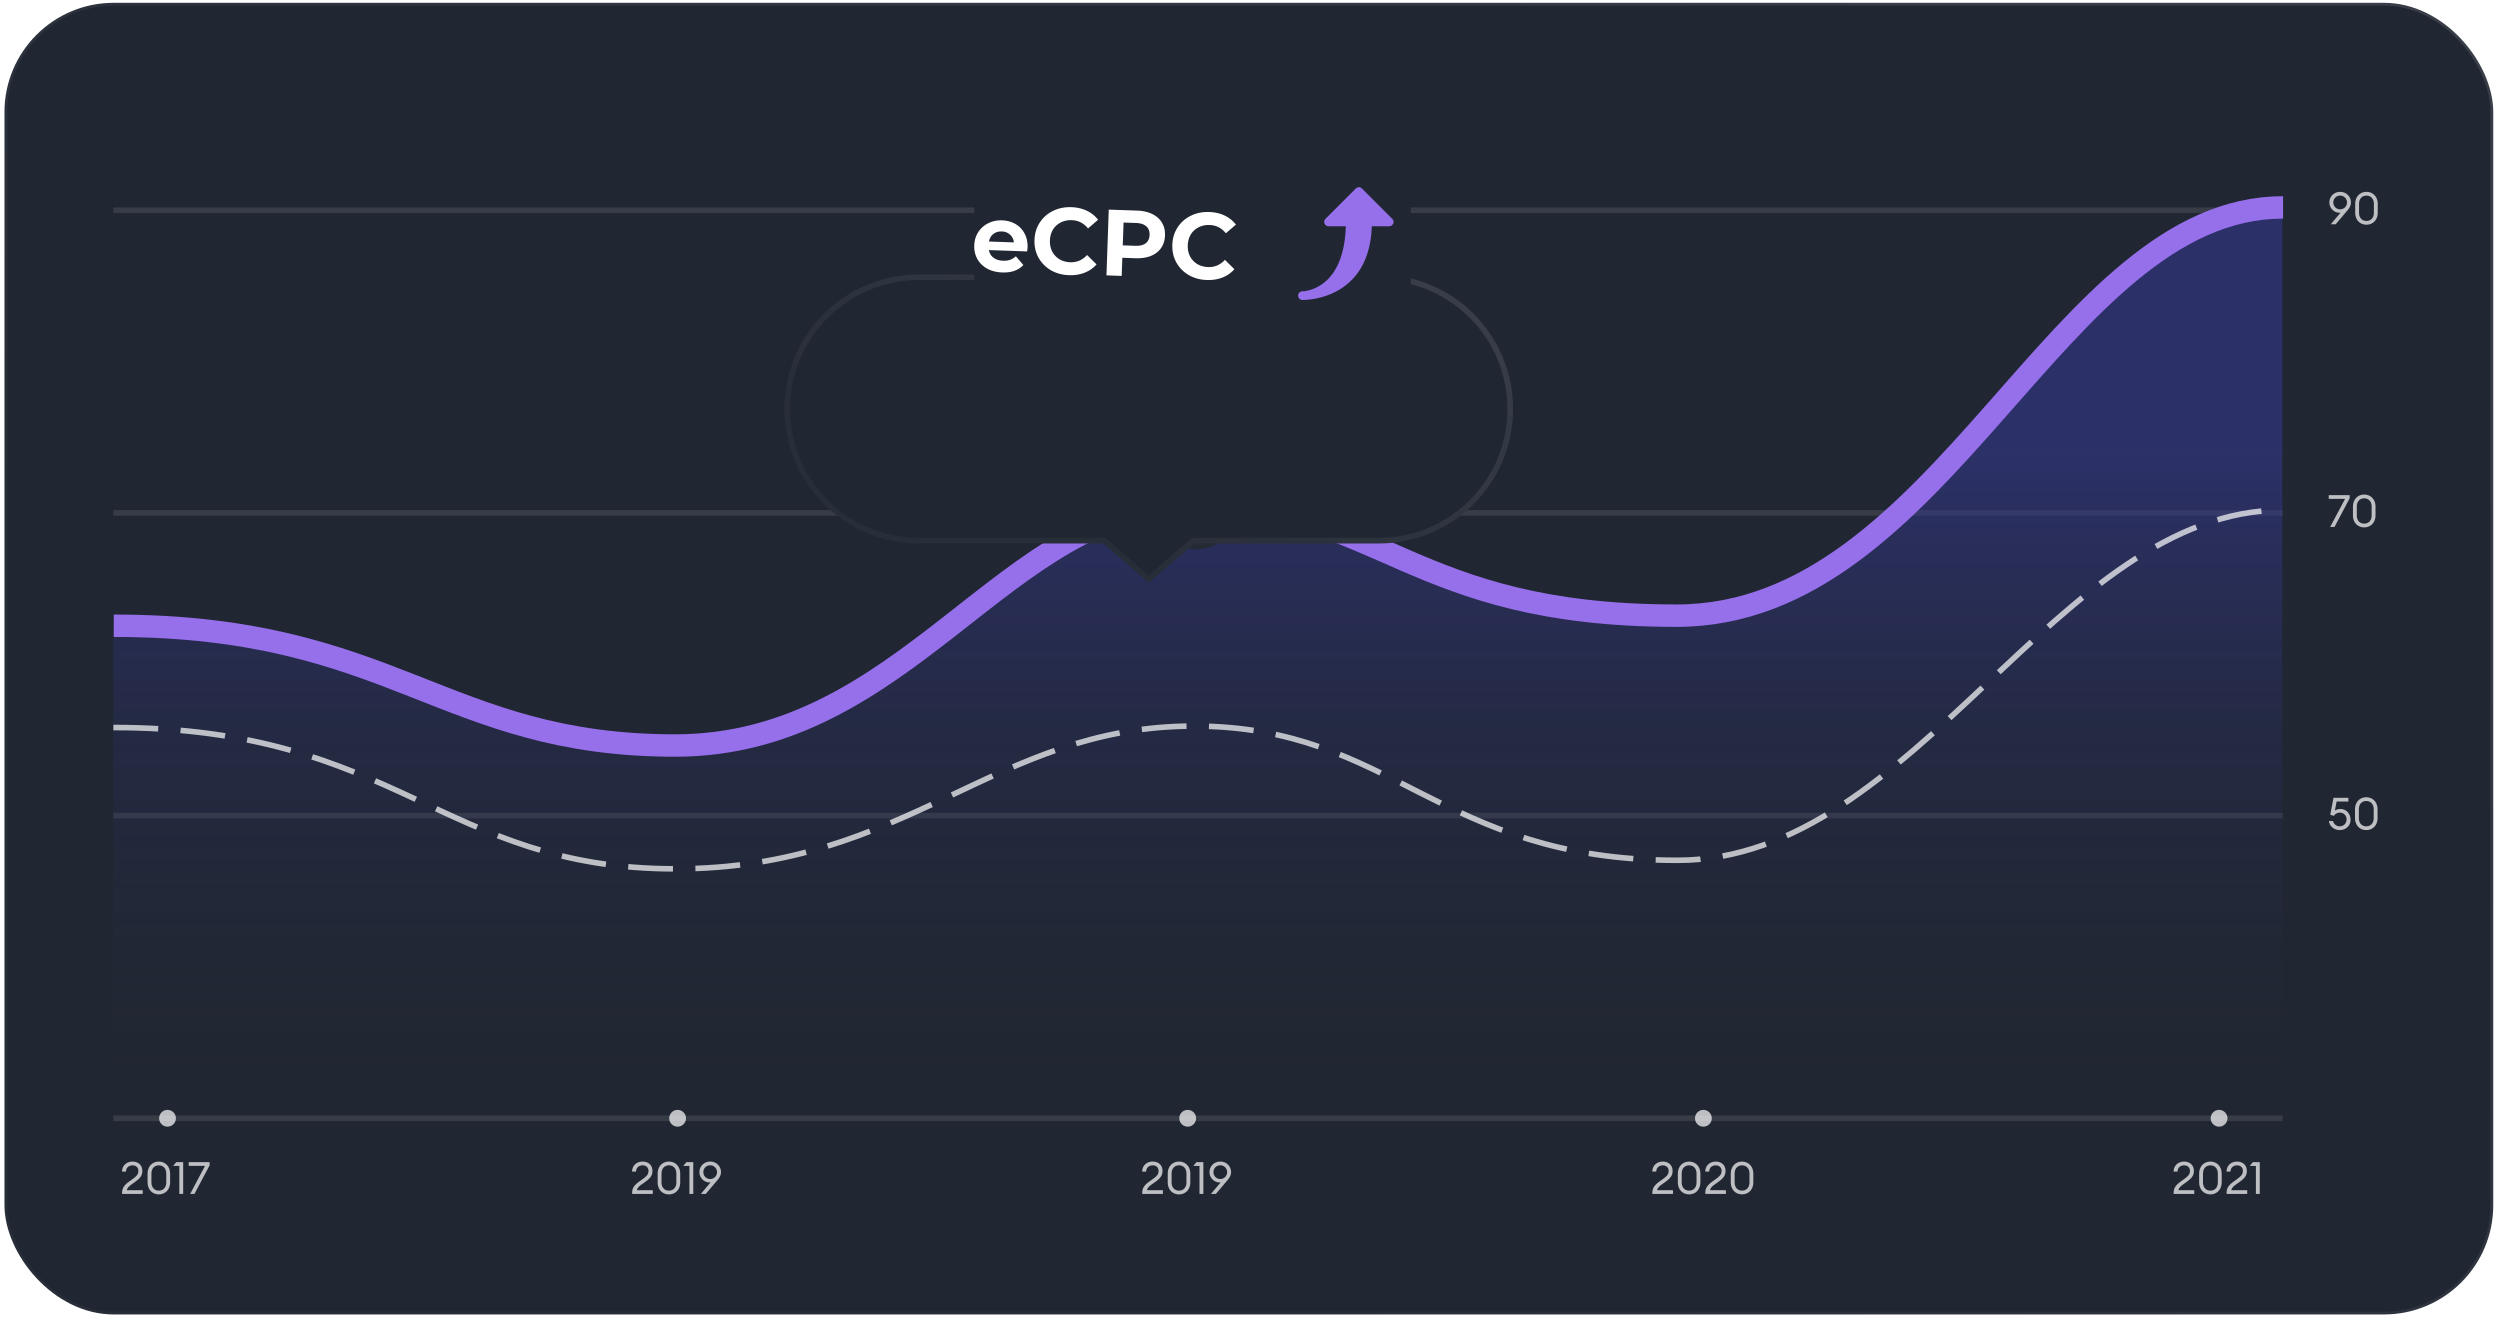 <svg width="446" height="235" viewBox="0 0 446 235" fill="none" xmlns="http://www.w3.org/2000/svg"><rect x=".797" y=".5" width="444" height="234" rx="19.5" fill="#212732"/><path d="M415.809 40.006h.88l2.08-2.456c.352-.416.64-.848.64-1.448 0-1.032-.824-1.872-1.928-1.872s-1.92.84-1.92 1.896c0 .984.824 1.824 1.776 1.824.08 0 .152 0 .224-.016l-1.752 2.072zm.456-3.888c0-.672.52-1.224 1.216-1.224s1.224.552 1.224 1.224c0 .672-.528 1.224-1.224 1.224a1.207 1.207 0 01-1.216-1.224zm7.925 1.832v-1.584c0-1.256-.848-2.136-2.016-2.136-1.168 0-2.008.88-2.008 2.136v1.584c0 1.264.84 2.136 2.008 2.136 1.168 0 2.016-.872 2.016-2.136zm-3.336 0v-1.584c0-.92.552-1.464 1.32-1.464.776 0 1.328.544 1.328 1.464v1.584c0 .92-.552 1.464-1.328 1.464-.768 0-1.32-.544-1.32-1.464zm-4.381 56.056l2.704-5.104v-.576h-3.728v.672h2.912l-2.656 5.008h.768zm7.318-2.056v-1.584c0-1.256-.848-2.136-2.016-2.136-1.168 0-2.008.88-2.008 2.136v1.584c0 1.264.84 2.136 2.008 2.136 1.168 0 2.016-.872 2.016-2.136zm-3.336 0v-1.584c0-.92.552-1.464 1.32-1.464.776 0 1.328.544 1.328 1.464v1.584c0 .92-.552 1.464-1.328 1.464-.768 0-1.32-.544-1.32-1.464zm-4.95 54.52c.024.872.88 1.616 1.904 1.616 1.104 0 1.928-.8 1.928-1.8 0-1.12-.744-1.96-1.808-1.96-.424 0-.768.128-.992.296l.312-1.624h2.104v-.672h-2.656l-.584 3.032.656.192a1.222 1.222 0 011.072-.576c.704 0 1.192.544 1.192 1.224 0 .672-.52 1.216-1.224 1.216-.6 0-1.072-.408-1.2-.944h-.704zm8.653-.52v-1.584c0-1.256-.848-2.136-2.016-2.136-1.168 0-2.008.88-2.008 2.136v1.584c0 1.264.84 2.136 2.008 2.136 1.168 0 2.016-.872 2.016-2.136zm-3.336 0v-1.584c0-.92.552-1.464 1.32-1.464.776 0 1.328.544 1.328 1.464v1.584c0 .92-.552 1.464-1.328 1.464-.768 0-1.32-.544-1.32-1.464z" fill="#fff" fill-opacity=".7"/><path stroke="#fff" stroke-opacity=".1" d="M20.225 37.5h387m-387 54h387m-387 54h387m-387 54h387"/><path d="M120.429 132.613c-41.498 0-48.877-20.926-100.204-20.926V198h386.93V36c-40.33 0-59.788 73.424-107.899 73.424-48.111 0-50.672-19.8-86.326-19.8-35.654 0-51.002 42.989-92.501 42.989z" fill="url(#paint0_linear_674_36603)"/><path d="M20.297 111.633c50 0 58.67 21.367 100.144 21.367 41.473 0 58.991-42.947 92.445-42.947 33.454 0 38.527 19.782 86.218 19.782 47.692 0 67.888-72.835 108.193-72.835" stroke="#966FEB" stroke-width="4"/><path d="M20.225 129.79c50.63 0 58.716 25.21 100.222 25.21 41.506 0 56.857-25.467 92.517-25.467 35.661 0 43.612 23.943 86.287 23.943 42.675 0 67.637-62.476 107.974-62.476" stroke="#fff" stroke-opacity=".7" stroke-dasharray="8 4"/><path d="M220.342 90a7 7 0 11-6.999-7 7 7 0 016.999 7z" fill="#966FEB" stroke="#242B35" stroke-width="2"/><g filter="url(#filter0_dd_674_36603)"><path d="M147.781 44c0-13.255 10.745-24 24-24h81.977c13.255 0 24 10.745 24 24s-10.745 24-24 24h-32.865l-8.123 7-8.124-7h-32.865c-13.255 0-24-10.745-24-24z" fill="#212732"/><path d="M220.893 67.5h-.186l-.14.121-7.797 6.719-7.798-6.719-.14-.121h-33.051c-12.978 0-23.5-10.521-23.5-23.5s10.522-23.5 23.5-23.5h81.977c12.979 0 23.5 10.521 23.5 23.5s-10.521 23.5-23.5 23.5h-32.865z" stroke="url(#paint1_linear_674_36603)"/></g><path fill="#212732" d="M173.803 31.85h77.9v23.212h-77.9z"/><path d="M183.318 44.152c-.002.034-.027.268-.075.702l-6.829-.239c.104.563.379 1.014.827 1.354.447.34 1.011.522 1.694.546.469.017.886-.036 1.248-.157a3.124 3.124 0 001.047-.635l1.34 1.557c-.884.942-2.143 1.384-3.776 1.327-1.017-.035-1.911-.262-2.68-.68-.769-.43-1.354-1.004-1.754-1.723-.4-.718-.585-1.525-.554-2.418.031-.883.266-1.668.704-2.358a4.409 4.409 0 011.786-1.598c.753-.376 1.582-.548 2.488-.517.883.031 1.676.249 2.379.654a4.1 4.1 0 011.62 1.7c.389.719.567 1.547.535 2.485zm-4.587-2.861c-.592-.02-1.096.13-1.51.45-.415.321-.677.77-.787 1.348l4.446.156c-.069-.573-.3-1.034-.691-1.383-.39-.36-.876-.55-1.458-.571zm11.97 7.8c-1.197-.042-2.273-.337-3.228-.885a5.982 5.982 0 01-2.206-2.24c-.515-.947-.753-2.001-.712-3.163.041-1.161.351-2.19.931-3.087a5.825 5.825 0 012.357-2.082c.992-.491 2.091-.715 3.299-.673 1.018.035 1.929.246 2.733.632a5.51 5.51 0 012.026 1.615l-1.801 1.547c-.762-.944-1.73-1.436-2.904-1.477-.727-.026-1.382.114-1.963.418a3.395 3.395 0 00-1.389 1.276c-.333.559-.512 1.201-.538 1.927-.025.727.109 1.38.402 1.96a3.513 3.513 0 001.295 1.388c.56.333 1.203.512 1.93.537 1.174.041 2.175-.388 3.001-1.287l1.689 1.67a5.442 5.442 0 01-2.135 1.485c-.84.328-1.769.475-2.787.439zm12.185-11.518c1.04.036 1.934.241 2.682.614.76.373 1.336.886 1.727 1.537.392.65.572 1.412.542 2.283-.03.86-.264 1.607-.7 2.24-.436.623-1.046 1.094-1.83 1.413-.772.308-1.679.444-2.719.408l-2.365-.083-.113 3.234-2.718-.095.41-11.729 5.084.178zm-.371 6.278c.816.029 1.443-.123 1.88-.454.438-.343.668-.838.69-1.486.023-.659-.172-1.169-.584-1.53-.413-.373-1.027-.573-1.844-.602l-2.214-.077-.143 4.072 2.215.077zm12.777 6.101c-1.196-.042-2.272-.337-3.227-.885a5.975 5.975 0 01-2.206-2.241c-.516-.947-.753-2-.713-3.162.041-1.162.351-2.191.931-3.088a5.82 5.82 0 012.358-2.082c.991-.49 2.091-.715 3.299-.673 1.017.036 1.928.247 2.732.633a5.52 5.52 0 012.027 1.614l-1.801 1.547c-.762-.943-1.731-1.436-2.905-1.477-.727-.025-1.381.114-1.963.418a3.406 3.406 0 00-1.389 1.277c-.333.559-.512 1.2-.537 1.927-.026.726.108 1.38.401 1.96a3.516 3.516 0 001.296 1.387c.559.333 1.202.512 1.929.538 1.175.04 2.175-.388 3.002-1.288l1.688 1.67a5.443 5.443 0 01-2.135 1.485c-.84.329-1.769.475-2.787.44z" fill="#fff"/><path d="M232.362 51.968c.019 0 1.884-.017 3.78-1.484 2.456-1.897 3.813-5.387 3.949-10.122h-3.082a.773.773 0 01-.546-1.32l5.416-5.416a.772.772 0 011.093 0l5.408 5.416a.774.774 0 01-.547 1.32h-3.105c-.424 12.778-11.126 13.153-12.367 13.153a.773.773 0 01.001-1.547z" fill="#966FEB"/><circle cx="29.885" cy="199.5" r="1.5" fill="#fff" fill-opacity=".7"/><path d="M25.457 212.336h-2.832c.136-.656.8-.984 1.456-1.464.928-.672 1.312-1.152 1.312-1.984 0-1.104-.808-1.664-1.752-1.664-1.048 0-1.872.704-1.872 1.792h.704c.008-.736.552-1.12 1.176-1.12.616 0 1.04.392 1.04.984 0 .664-.352.96-1.008 1.448-.84.624-1.904 1.184-1.904 2.4V213h3.68v-.664zm4.893-1.392v-1.584c0-1.256-.848-2.136-2.016-2.136-1.168 0-2.008.88-2.008 2.136v1.584c0 1.264.84 2.136 2.008 2.136 1.168 0 2.016-.872 2.016-2.136zm-3.336 0v-1.584c0-.92.552-1.464 1.32-1.464.776 0 1.328.544 1.328 1.464v1.584c0 .92-.552 1.464-1.328 1.464-.768 0-1.32-.544-1.32-1.464zM31.99 213h.688v-5.68h-1.224l-.56.68h1.096v5zm2.698 0l2.704-5.104v-.576h-3.728v.672h2.912L33.92 213h.768z" fill="#fff" fill-opacity=".7"/><circle cx="120.885" cy="199.5" r="1.5" fill="#fff" fill-opacity=".7"/><path d="M116.457 212.336h-2.832c.136-.656.8-.984 1.456-1.464.928-.672 1.312-1.152 1.312-1.984 0-1.104-.808-1.664-1.752-1.664-1.048 0-1.872.704-1.872 1.792h.704c.008-.736.552-1.12 1.176-1.12.616 0 1.04.392 1.04.984 0 .664-.352.96-1.008 1.448-.84.624-1.904 1.184-1.904 2.4V213h3.68v-.664zm4.893-1.392v-1.584c0-1.256-.848-2.136-2.016-2.136-1.168 0-2.008.88-2.008 2.136v1.584c0 1.264.84 2.136 2.008 2.136 1.168 0 2.016-.872 2.016-2.136zm-3.336 0v-1.584c0-.92.552-1.464 1.32-1.464.776 0 1.328.544 1.328 1.464v1.584c0 .92-.552 1.464-1.328 1.464-.768 0-1.32-.544-1.32-1.464zM122.99 213h.688v-5.68h-1.224l-.56.68h1.096v5zm2.034 0h.88l2.08-2.456c.352-.416.64-.848.64-1.448 0-1.032-.824-1.872-1.928-1.872s-1.92.84-1.92 1.896c0 .984.824 1.824 1.776 1.824.08 0 .152 0 .224-.016L125.024 213zm.456-3.888c0-.672.52-1.224 1.216-1.224s1.224.552 1.224 1.224c0 .672-.528 1.224-1.224 1.224a1.207 1.207 0 01-1.216-1.224z" fill="#fff" fill-opacity=".7"/><circle cx="211.885" cy="199.5" r="1.5" fill="#fff" fill-opacity=".7"/><path d="M207.457 212.336h-2.832c.136-.656.8-.984 1.456-1.464.928-.672 1.312-1.152 1.312-1.984 0-1.104-.808-1.664-1.752-1.664-1.048 0-1.872.704-1.872 1.792h.704c.008-.736.552-1.12 1.176-1.12.616 0 1.04.392 1.04.984 0 .664-.352.96-1.008 1.448-.84.624-1.904 1.184-1.904 2.4V213h3.68v-.664zm4.893-1.392v-1.584c0-1.256-.848-2.136-2.016-2.136-1.168 0-2.008.88-2.008 2.136v1.584c0 1.264.84 2.136 2.008 2.136 1.168 0 2.016-.872 2.016-2.136zm-3.336 0v-1.584c0-.92.552-1.464 1.32-1.464.776 0 1.328.544 1.328 1.464v1.584c0 .92-.552 1.464-1.328 1.464-.768 0-1.32-.544-1.32-1.464zM213.99 213h.688v-5.68h-1.224l-.56.68h1.096v5zm2.034 0h.88l2.08-2.456c.352-.416.64-.848.64-1.448 0-1.032-.824-1.872-1.928-1.872s-1.92.84-1.92 1.896c0 .984.824 1.824 1.776 1.824.08 0 .152 0 .224-.016L216.024 213zm.456-3.888c0-.672.52-1.224 1.216-1.224s1.224.552 1.224 1.224c0 .672-.528 1.224-1.224 1.224a1.207 1.207 0 01-1.216-1.224z" fill="#fff" fill-opacity=".7"/><circle cx="303.885" cy="199.5" r="1.5" fill="#fff" fill-opacity=".7"/><path d="M298.457 212.336h-2.832c.136-.656.8-.984 1.456-1.464.928-.672 1.312-1.152 1.312-1.984 0-1.104-.808-1.664-1.752-1.664-1.048 0-1.872.704-1.872 1.792h.704c.008-.736.552-1.12 1.176-1.12.616 0 1.04.392 1.04.984 0 .664-.352.96-1.008 1.448-.84.624-1.904 1.184-1.904 2.4V213h3.68v-.664zm4.893-1.392v-1.584c0-1.256-.848-2.136-2.016-2.136-1.168 0-2.008.88-2.008 2.136v1.584c0 1.264.84 2.136 2.008 2.136 1.168 0 2.016-.872 2.016-2.136zm-3.336 0v-1.584c0-.92.552-1.464 1.32-1.464.776 0 1.328.544 1.328 1.464v1.584c0 .92-.552 1.464-1.328 1.464-.768 0-1.32-.544-1.32-1.464zm7.888 1.392h-2.832c.136-.656.8-.984 1.456-1.464.928-.672 1.312-1.152 1.312-1.984 0-1.104-.808-1.664-1.752-1.664-1.048 0-1.872.704-1.872 1.792h.704c.008-.736.552-1.12 1.176-1.12.616 0 1.04.392 1.04.984 0 .664-.352.96-1.008 1.448-.84.624-1.904 1.184-1.904 2.4V213h3.68v-.664zm4.893-1.392v-1.584c0-1.256-.848-2.136-2.016-2.136-1.168 0-2.008.88-2.008 2.136v1.584c0 1.264.84 2.136 2.008 2.136 1.168 0 2.016-.872 2.016-2.136zm-3.336 0v-1.584c0-.92.552-1.464 1.32-1.464.776 0 1.328.544 1.328 1.464v1.584c0 .92-.552 1.464-1.328 1.464-.768 0-1.32-.544-1.32-1.464z" fill="#fff" fill-opacity=".7"/><circle cx="395.885" cy="199.5" r="1.5" fill="#fff" fill-opacity=".7"/><path d="M391.457 212.336h-2.832c.136-.656.8-.984 1.456-1.464.928-.672 1.312-1.152 1.312-1.984 0-1.104-.808-1.664-1.752-1.664-1.048 0-1.872.704-1.872 1.792h.704c.008-.736.552-1.12 1.176-1.12.616 0 1.04.392 1.04.984 0 .664-.352.96-1.008 1.448-.84.624-1.904 1.184-1.904 2.4V213h3.68v-.664zm4.893-1.392v-1.584c0-1.256-.848-2.136-2.016-2.136-1.168 0-2.008.88-2.008 2.136v1.584c0 1.264.84 2.136 2.008 2.136 1.168 0 2.016-.872 2.016-2.136zm-3.336 0v-1.584c0-.92.552-1.464 1.32-1.464.776 0 1.328.544 1.328 1.464v1.584c0 .92-.552 1.464-1.328 1.464-.768 0-1.32-.544-1.32-1.464zm7.888 1.392h-2.832c.136-.656.8-.984 1.456-1.464.928-.672 1.312-1.152 1.312-1.984 0-1.104-.808-1.664-1.752-1.664-1.048 0-1.872.704-1.872 1.792h.704c.008-.736.552-1.12 1.176-1.12.616 0 1.04.392 1.04.984 0 .664-.352.96-1.008 1.448-.84.624-1.904 1.184-1.904 2.4V213h3.68v-.664zm1.549.664h.688v-5.68h-1.224l-.56.68h1.096v5z" fill="#fff" fill-opacity=".7"/><rect x=".797" y=".5" width="444" height="234" rx="19.5" stroke="url(#paint2_linear_674_36603)"/><defs><linearGradient id="paint0_linear_674_36603" x1="183.296" y1="80.065" x2="183.296" y2="197.814" gradientUnits="userSpaceOnUse"><stop stop-color="#363AA0" stop-opacity=".5"/><stop offset="1" stop-color="#1E2530" stop-opacity="0"/></linearGradient><linearGradient id="paint1_linear_674_36603" x1="254.254" y1="20" x2="223.985" y2="80.602" gradientUnits="userSpaceOnUse"><stop offset=".016" stop-color="#fff" stop-opacity=".1"/><stop offset="1" stop-color="#fff" stop-opacity=".03"/></linearGradient><linearGradient id="paint2_linear_674_36603" x1="364.826" y1="0" x2="219.59" y2="233.001" gradientUnits="userSpaceOnUse"><stop offset=".016" stop-color="#fff" stop-opacity=".1"/><stop offset="1" stop-color="#fff" stop-opacity=".03"/></linearGradient><filter id="filter0_dd_674_36603" x="121.255" y="20" width="169.977" height="99.133" filterUnits="userSpaceOnUse" color-interpolation-filters="sRGB"><feFlood flood-opacity="0" result="BackgroundImageFix"/><feColorMatrix in="SourceAlpha" values="0 0 0 0 0 0 0 0 0 0 0 0 0 0 0 0 0 0 127 0" result="hardAlpha"/><feOffset dx="-1.305" dy="4.827"/><feGaussianBlur stdDeviation="1.625"/><feColorMatrix values="0 0 0 0 0.035 0 0 0 0 0.043 0 0 0 0 0.078 0 0 0 0.05 0"/><feBlend in2="BackgroundImageFix" result="effect1_dropShadow_674_36603"/><feColorMatrix in="SourceAlpha" values="0 0 0 0 0 0 0 0 0 0 0 0 0 0 0 0 0 0 127 0" result="hardAlpha"/><feOffset dx="-6.526" dy="24.133"/><feGaussianBlur stdDeviation="10"/><feColorMatrix values="0 0 0 0 0.035 0 0 0 0 0.043 0 0 0 0 0.078 0 0 0 0.1 0"/><feBlend in2="effect1_dropShadow_674_36603" result="effect2_dropShadow_674_36603"/><feBlend in="SourceGraphic" in2="effect2_dropShadow_674_36603" result="shape"/></filter></defs></svg>